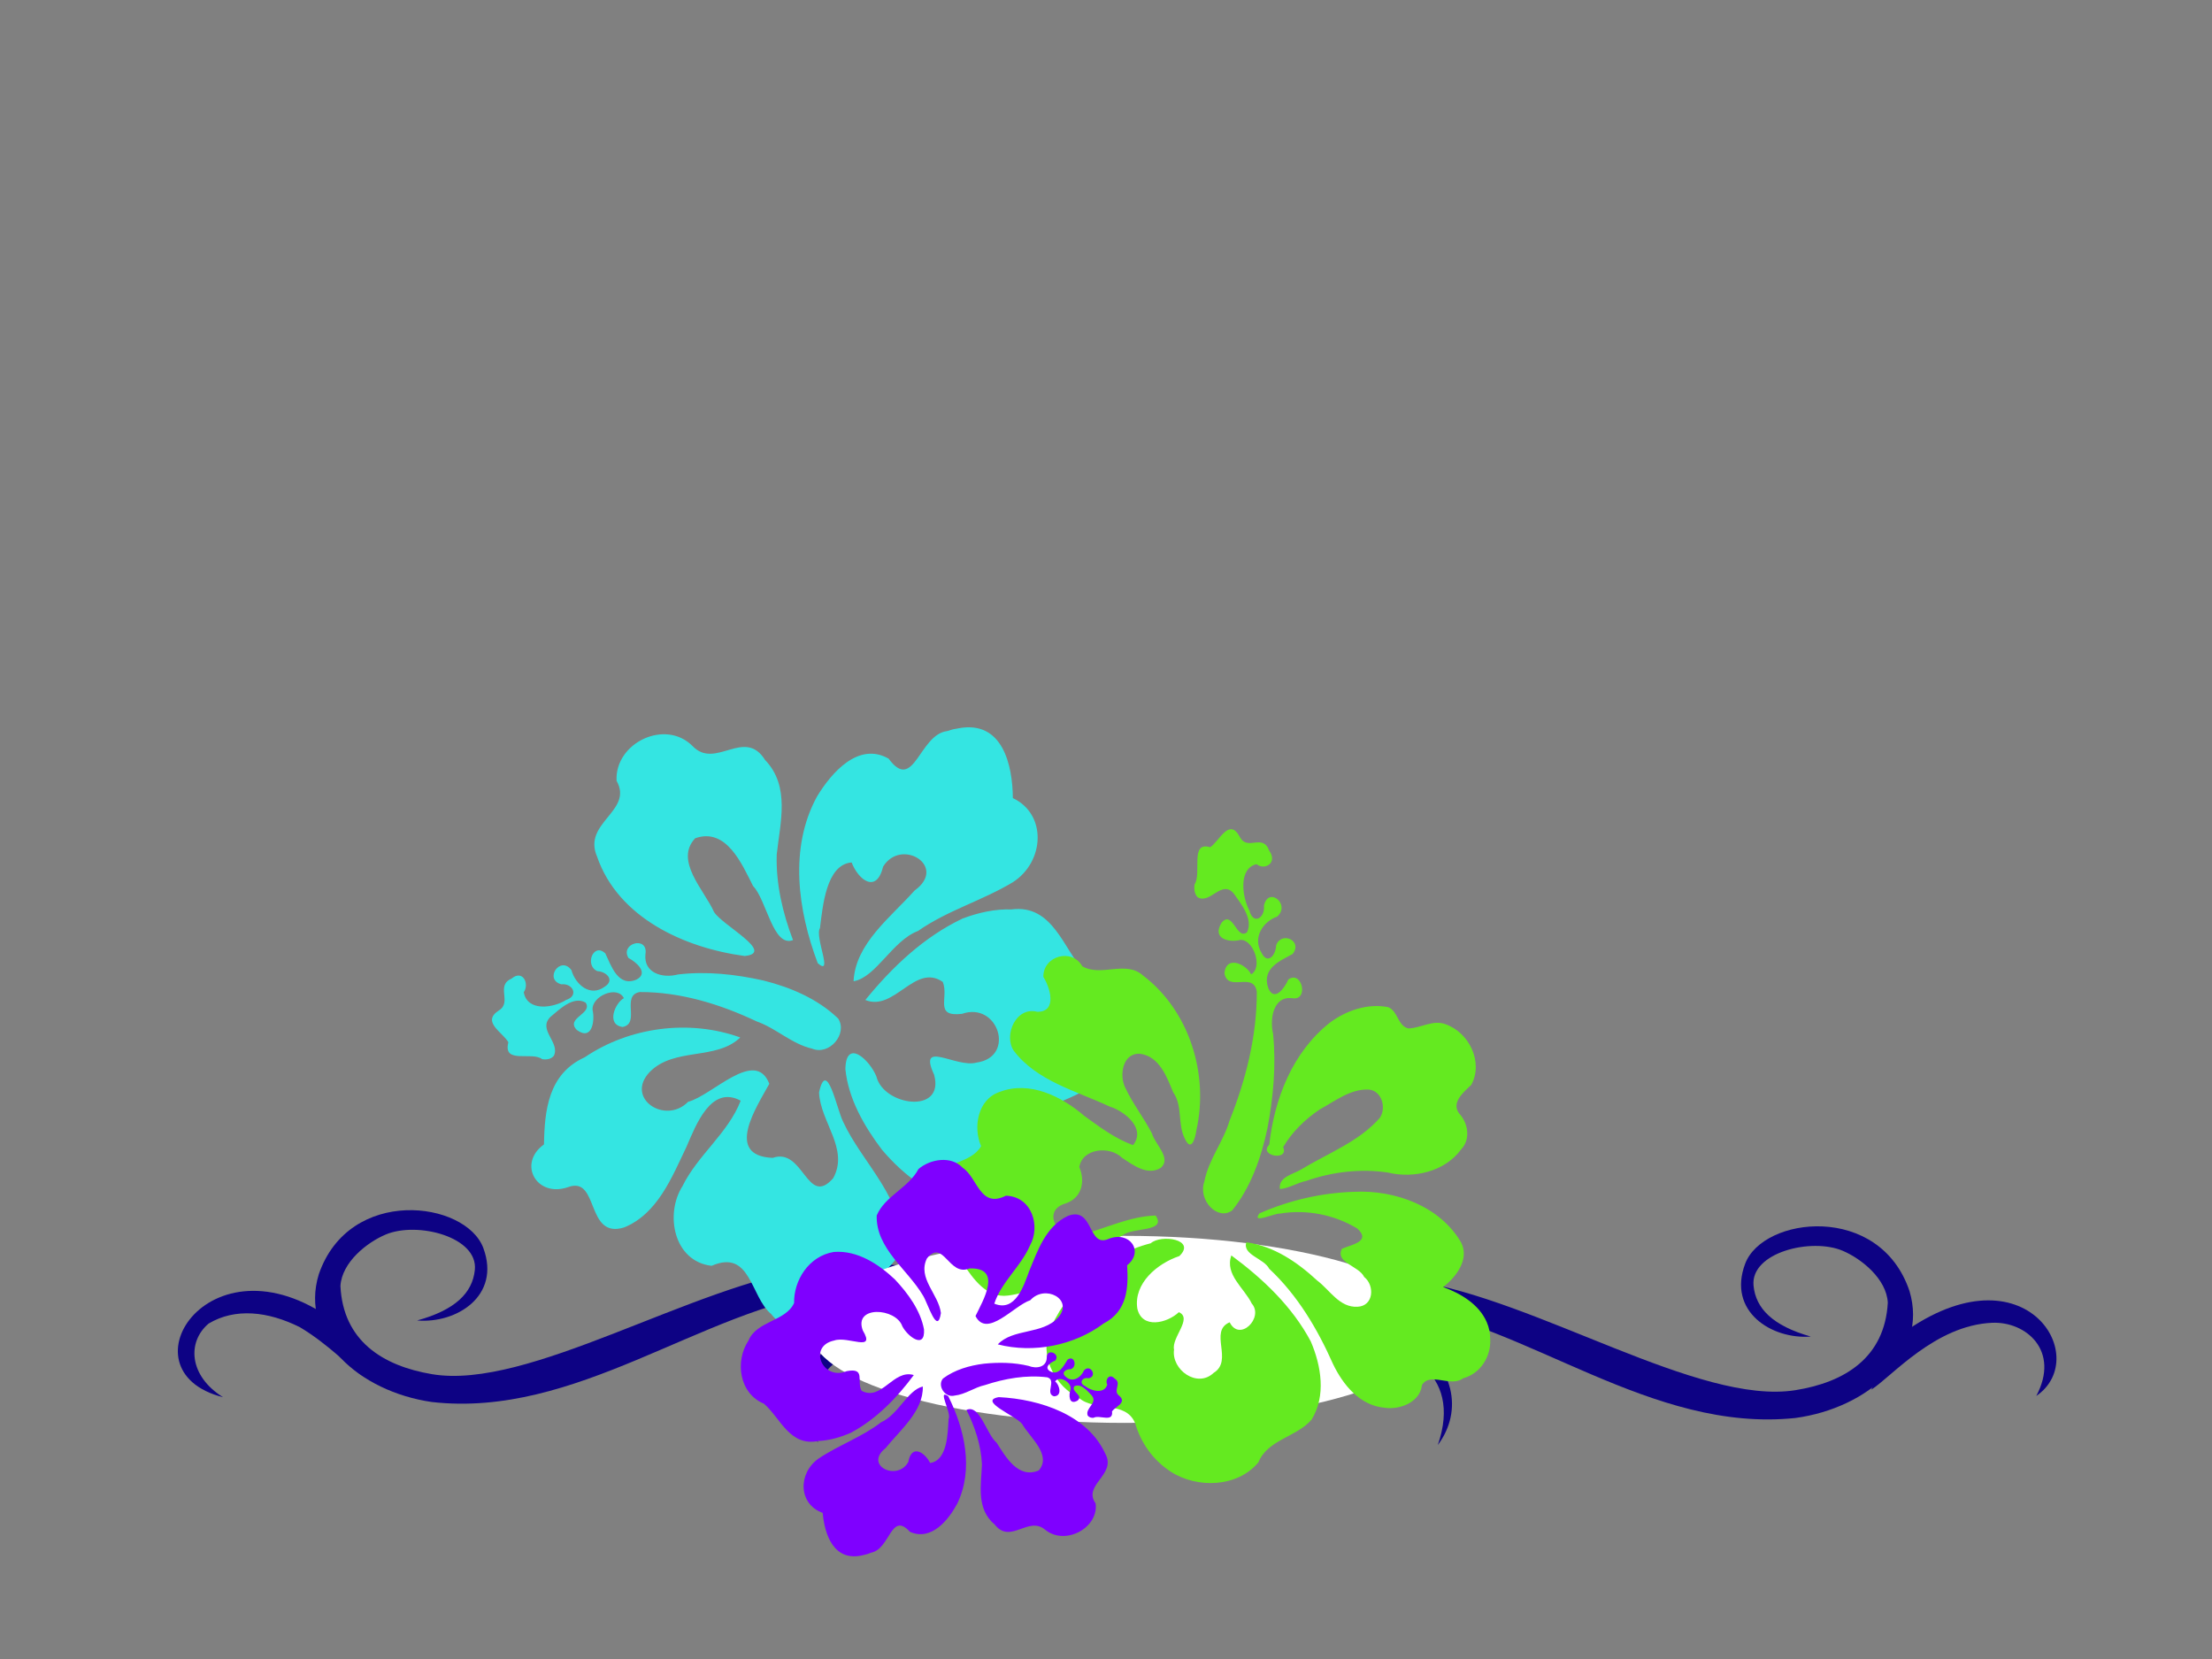 <?xml version="1.0"?><svg width="640" height="480" xmlns="http://www.w3.org/2000/svg" xmlns:xlink="http://www.w3.org/1999/xlink">
 <rect width="100%" height="100%" fill="#808080" stroke="none"/>
 <title>hibiscus swirl border</title>
 <defs>
  <symbol id="svg_35">
   <g id="svg_3">
    <title>Layer 1</title>
    <g id="svg_25">
     <path d="m28.484,52.895c3.7,-1.051 5.343,-2.74 5.567,-4.986c0.323,-3.269 -5.594,-4.768 -8.634,-3.459c-1.83,0.788 -4.241,2.749 -4.374,5.082c0.278,5.368 4.083,7.839 8.911,8.64c9.367,1.554 25.028,-8.827 36.995,-10.604c12.308,-1.828 17.284,2.684 20.091,6.081c-5.848,-3.721 -12.794,-4.579 -18.383,-3.748c-12.823,1.906 -24.737,12.547 -38.704,11.008c-7.095,-1.007 -12.864,-6.288 -11.009,-12.52c2.915,-8.711 14.22,-7.293 15.927,-2.63c1.719,4.698 -2.58,7.444 -6.387,7.136z" id="svg_33" stroke-width="1px" fill-rule="evenodd" fill="#0d0284"/>
     <path id="svg_32" d="m94.417,45.67c-1.541,-0.158 -3.131,0.552 -3.996,2.677c-0.167,-1.526 -1.619,-2.325 -3.11,-2.356c-4.786,0.91 -3.423,5.321 -1.12,7.597c2.005,1.981 4.399,3.865 5.454,5.467c1.302,-2.226 1.75,-2.124 3.16,-3.645c-2.682,-3.071 -0.226,-6.098 3.583,-5.343c0.453,-2.068 -1.698,-4.163 -3.971,-4.397z" stroke-width="1px" fill-rule="evenodd" fill="#0d0284"/>
     <path id="svg_31" d="m90.826,56.462c-20.564,-9.564 -28.46,1.477 -23.472,8.278c-2.444,-7.242 3.42,-10.102 8.932,-9.946c9.28,0.263 17.169,5.325 20.497,6.624l-5.957,-4.956z" stroke-width="1px" fill-rule="evenodd" fill="#0d0284"/>
     <path d="m93.589,54.193c1.43,2.189 4.675,4.606 5.591,7.528c2.128,-3.021 5.652,-4.483 7.23,-6.852c1.879,-2.697 -3.957,-6.347 -5.963,-2.171c0.762,-5.246 -9.291,-2.76 -6.857,1.495z" id="svg_30" stroke-width="1px" fill-rule="evenodd" fill="#0d0284"/>
     <path id="svg_29" d="m102.909,56.333c20.564,-9.565 29.442,1.606 24.455,8.407c2.444,-7.242 -3.42,-10.102 -8.933,-9.946c-9.28,0.263 -16.327,4.163 -19.655,6.495l4.132,-4.956z" stroke-width="1px" fill-rule="evenodd" fill="#0d0284"/>
     <path id="svg_28" d="m20.892,53.315c-12.218,-9.564 -21.371,4.648 -11.172,7.202c-3.304,-2.068 -3.532,-5.418 -1.423,-7.237c2.548,-1.56 5.723,-1.242 8.837,0.323c2.779,1.665 4.902,3.978 6.148,4.797l-2.39,-5.086l-0,0z" stroke-width="1px" fill-rule="evenodd" fill="#0d0284"/>
     <path d="m163.44,53.928c-3.7,-1.051 -5.343,-2.74 -5.567,-4.986c-0.323,-3.269 5.594,-4.768 8.634,-3.459c1.83,0.788 4.241,2.749 4.374,5.082c-0.278,5.368 -4.083,7.839 -8.911,8.64c-9.367,1.554 -25.028,-8.827 -36.995,-10.604c-12.308,-1.828 -17.284,2.684 -20.091,6.081c5.848,-3.721 12.794,-4.579 18.383,-3.748c12.823,1.906 24.737,12.547 38.704,11.008c7.095,-1.007 12.864,-6.288 11.009,-12.52c-2.915,-8.711 -14.22,-7.293 -15.927,-2.63c-1.719,4.698 2.58,7.444 6.387,7.136z" id="svg_27" stroke-width="1px" fill-rule="evenodd" fill="#0d0284"/>
     <path id="svg_26" d="m171.707,54.038c12.218,-9.564 19.135,1.77 13.587,5.64c2.314,-4.458 -1.027,-7.335 -4.302,-7.178c-5.513,0.263 -9.698,5.325 -11.675,6.624l2.39,-5.086z" stroke-width="1px" fill-rule="evenodd" fill="#0d0284"/>
    </g>
   </g>
  </symbol>
 </defs>
 <g>
  <title>Layer 1</title>
  <g id="svg_4">
   <use fill="#8700ff" x="-68.457" y="-53.783" transform="matrix(2.988 0.012 -0.012 2.942 240.119 385.147)" xlink:href="#svg_35" id="svg_36"/>
   <path fill="#34e5e2" id="path7490" d="m156.847,306.439c-2.98,-2.306 -11.424,1.582 -9.758,-4.881c-1.711,-2.955 -7.884,-5.914 -2.723,-9.222c3.869,-2.424 -1.045,-7.152 3.622,-9.181c3.2,-2.724 5.275,1.374 3.552,3.941c1.04,5.66 8.509,4.587 12.246,2.219c3.768,-1.184 1.957,-4.898 -1.374,-4.523c-5.13,-1.407 -0.287,-8.424 2.912,-4.118c1.17,4.16 5.428,7.933 9.674,4.78c2.963,-1.882 0.458,-4.345 -2.146,-4.473c-3.797,-1.596 -1.206,-8.426 2.283,-5.136c1.717,3.568 3.678,9.865 9.053,7.565c3.661,-1.95 -0.229,-5.144 -2.34,-6.22c-2.58,-4.279 5.733,-6.541 4.905,-1.146c-0.606,5.474 4.893,7.1 9.406,5.898c8.25,-0.979 16.656,-0.064 24.724,1.751c7.92,1.973 15.782,5.356 21.632,11.007c2.831,4.412 -2.542,10.771 -7.561,8.707c-5.931,-1.381 -10.35,-5.889 -16.025,-7.881c-10.522,-4.979 -22.025,-8.535 -33.825,-8.498c-5.525,0.973 0.29,9.11 -4.971,10.109c-4.918,-0.708 -2.068,-7.067 0.375,-8.332c-1.898,-3.86 -9.437,-0.564 -9.053,3.435c0.705,3.096 -0.137,8.999 -4.559,5.764c-3.424,-3.508 4.738,-4.669 2.535,-7.925c-3.553,-2.038 -7.568,1.983 -10.165,4.134c-3.795,3.741 2.883,7.362 0.978,11.265c-0.808,0.991 -2.186,1.193 -3.397,0.964z"/>
   <path fill="#34e5e2" d="m223.119,380.193c-6.038,-5.025 -5.865,-18.899 -17.227,-13.954c-10.97,-1.254 -13.594,-14.949 -8.414,-23.073c4.431,-9.009 13.157,-15.251 16.828,-24.701c-8.638,-4.676 -13.014,7.222 -15.674,13.313c-4.199,8.778 -8.366,19.417 -18.059,23.36c-11.197,3.473 -7.138,-15.018 -16.202,-11.668c-9.144,3.164 -14.708,-6.816 -6.98,-12.36c0.16,-9.892 1.273,-20.44 11.769,-25.196c12.966,-8.779 30.237,-11.077 45.017,-5.742c-6.947,6.722 -19.103,2.758 -26.186,9.978c-7.266,7.618 4.51,15.38 11.101,8.634c7.064,-1.843 19.412,-15.666 23.494,-5.214c-3.546,6.52 -13.167,20.84 0.986,21.441c8.942,-3.159 9.934,14.507 17.495,5.878c4.684,-8.51 -3.745,-16.235 -4.089,-24.823c2.23,-10.143 5.138,4.874 6.945,8.452c5.649,12.268 18.222,22.564 16.759,37.242c-4.01,8.396 -14.294,11.288 -19.015,19.321c-5.266,4.115 -14.144,4.931 -18.545,-0.889l0,0zm-7.642,-103.59c-17.483,-2.338 -36.668,-11.087 -42.738,-28.788c-4.261,-9.829 10.602,-13.118 5.655,-21.898c-0.572,-10.951 14.091,-18.058 22.013,-10.033c6.618,6.9 14.994,-5.529 20.96,4.007c7.341,7.649 4.347,18.132 3.365,27.332c-0.262,8.476 1.702,16.88 4.707,24.771c-5.784,2.24 -7.66,-11.712 -11.554,-15.636c-3.221,-6.356 -7.72,-17.024 -16.754,-13.822c-6.071,6.481 2.624,14.974 5.454,21.313c2.323,3.831 17.888,11.807 8.891,12.754l0,0l-0,0zm63.062,-10.86c-11.236,5.327 -20.418,14.065 -28.172,23.584c8.423,3.461 14.373,-10.788 22.407,-5.231c1.852,4.517 -2.649,10.207 5.558,9.239c10.505,-3.656 15.604,12.488 4.265,14.09c-5.922,1.694 -17.146,-6.878 -12.331,3.517c3.171,11.559 -14.608,9.06 -16.692,0.531c-1.886,-4.744 -8.813,-11.269 -8.978,-2.149c0.839,8.559 5.46,16.569 10.609,23.366c6.161,7.2 14.667,14.312 24.656,14.265c10.696,-0.997 17.778,-11.452 18.301,-21.468c4.233,-7.963 16.237,-6.627 20.359,-15.204c6.305,-8.6 5.749,-23.198 -4.437,-28.681c-6.431,-6.924 -9.348,-20.049 -21.457,-18.475c-4.82,-0.157 -9.601,0.938 -14.089,2.617l-0,0zm-4.506,-54.217c-8.105,0.98 -9.575,17.991 -16.924,7.976c-8.778,-5.024 -16.661,4.225 -20.736,10.984c-8.133,14.875 -5.504,33.018 0.226,48.201c4.659,4.063 -0.974,-7.665 0.642,-10.167c0.796,-6.159 1.759,-18.393 9.16,-18.987c1.979,5.118 7.209,9.116 9.114,1.201c5.224,-8.463 18.828,-0.097 9.095,6.929c-6.859,7.712 -17.146,15.347 -17.641,26.246c6.52,-1.12 11.191,-11.746 18.659,-14.559c8.468,-5.941 18.632,-8.793 27.401,-14.087c9.199,-5.865 9.973,-19.654 0.023,-24.351c-0.073,-9.464 -2.907,-22.586 -15.69,-20.199l-1.693,0.317l-1.637,0.497l0,0l-0,0z" id="path7488"/>
   <path fill="#64ea20" d="m345.633,255.876c2.137,-3.28 -1.466,-12.578 4.525,-10.744c2.74,-1.884 5.483,-8.68 8.55,-2.998c2.247,4.26 6.63,-1.151 8.511,3.988c2.526,3.523 -1.273,5.808 -3.653,3.911c-5.247,1.145 -4.252,9.369 -2.057,13.482c1.097,4.148 4.54,2.155 4.193,-1.513c1.304,-5.648 7.81,-0.316 3.818,3.206c-3.857,1.288 -7.354,5.976 -4.431,10.651c1.745,3.262 4.028,0.504 4.147,-2.363c1.48,-4.18 7.811,-1.327 4.762,2.513c-3.308,1.891 -9.146,4.049 -7.014,9.968c1.808,4.03 4.769,-0.252 5.767,-2.576c3.967,-2.84 6.064,6.313 1.063,5.401c-5.075,-0.668 -6.583,5.387 -5.468,10.356c0.908,9.084 0.059,18.338 -1.623,27.221c-1.829,8.72 -4.965,17.375 -10.205,23.817c-4.09,3.117 -9.986,-2.799 -8.072,-8.325c1.28,-6.53 5.46,-11.396 7.306,-17.644c4.616,-11.585 7.912,-24.25 7.879,-37.242c-0.902,-6.083 -8.446,0.319 -9.372,-5.473c0.656,-5.414 6.551,-2.277 7.724,0.413c3.578,-2.09 0.523,-10.39 -3.185,-9.968c-2.87,0.776 -8.343,-0.151 -5.343,-5.019c3.252,-3.77 4.329,5.217 7.347,2.791c1.889,-3.912 -1.838,-8.333 -3.832,-11.192c-3.468,-4.178 -6.825,3.174 -10.443,1.077c-0.918,-0.889 -1.106,-2.406 -0.894,-3.741z" id="path6658"/>
   <ellipse ry="27.061" rx="91" id="svg_37" cy="384.63" cx="325.349" stroke-linecap="null" stroke-linejoin="null" stroke-dasharray="null" stroke-width="null" stroke="null" fill="#ffffff"/>
   <path fill="#64ea20" id="path6656" d="m269.99,341.092c3.09,-5.106 10.86,-4.291 13.876,-9.47c-2.386,-5.464 -1.006,-13.582 5.405,-15.711c8.684,-3.325 17.955,1.366 24.42,6.926c4.441,3.207 8.894,6.58 14.127,8.483c3.831,-4.734 -2.325,-9.795 -6.747,-11.153c-9.674,-4.556 -21.128,-7.354 -27.796,-16.207c-2.952,-4.534 0.728,-12.844 6.862,-11.211c5.933,0.023 3.589,-7.277 1.729,-10.092c-0.056,-6.127 8.266,-8.409 11.265,-3.095c5.423,3.194 12.547,-1.81 17.543,2.651c13.512,10.258 19.089,28.629 15.501,44.681c-0.371,2.657 -1.542,6.636 -3.446,2.388c-2.043,-4.186 -0.506,-9.311 -3.294,-13.255c-1.833,-4.441 -4,-10.432 -9.618,-11.14c-5.027,-0.29 -6.034,6.254 -4.256,9.792c2.153,4.644 5.419,8.729 7.75,13.307c0.902,3.121 5.722,7.117 2.559,9.886c-3.838,2.437 -8.046,-0.802 -11.214,-2.87c-3.523,-3.526 -11.508,-2.815 -12.374,2.679c1.812,4.326 0.7,9.248 -4.53,10.697c-6.707,2.485 -0.776,11.069 4.917,8.953c7.184,-1.891 14.099,-5.406 21.68,-5.648c3.396,4.93 -6.934,3.346 -9.513,5.742c-11.368,5.23 -20.185,15.757 -33.185,17.416c-6.176,0.836 -10.116,-4.881 -13.023,-9.271c-3.515,-4.269 -10.036,-6.242 -11.431,-12.044c-1.66,-4.151 -1.067,-9.602 2.792,-12.434l0,0zm97.251,-9.907c1.46,-13.152 6.65,-26.684 17.459,-35.241c4.745,-3.556 10.969,-5.731 16.968,-4.535c2.84,1.188 2.689,5.342 5.79,6.149c3.582,-0.058 7.042,-2.562 10.686,-1.252c6.967,2.38 11.137,11.115 7.513,17.611c-2.147,2.027 -5.948,5.149 -3.409,8.319c2.552,2.767 3.285,7.449 0.498,10.32c-4.649,6.393 -13.64,8.524 -21.197,6.698c-7.916,-1.186 -16.065,-0.211 -23.587,2.408c-2.502,0.49 -5.69,2.43 -7.662,2.312c-0.432,-3.438 3.77,-4.205 6.114,-5.582c7.75,-4.722 16.751,-8.018 22.807,-14.963c1.963,-2.823 0.628,-7.89 -3.252,-8.195c-5.349,-0.185 -9.681,3.352 -14.11,5.744c-4.256,2.867 -8.023,6.521 -10.598,10.917c1.813,4.168 -7.305,2.535 -4.019,-0.71l0,0zm12.02,56.955c-5.329,-10.055 -13.821,-18.135 -22.995,-24.908c-1.964,5.547 3.741,9.436 5.907,13.923c3.581,4.058 -3.495,11.24 -6.393,5.424c-6.145,2.596 1.185,11.064 -4.626,14.629c-4.792,4.559 -12.293,-0.951 -11.47,-6.724c-0.779,-3.489 5.48,-9.045 1.396,-10.828c-3.38,3.195 -10.697,4.969 -12.024,-1.078c-1.088,-7.243 5.733,-13.012 12.169,-15.159c5.024,-4.825 -5.274,-6.372 -8.271,-3.708c-13.491,3.464 -24.883,13.748 -29.728,26.434c-1.882,7.131 2.245,14.994 8.89,18.267c4.65,4.132 13.583,0.712 16.315,7.368c1.683,5.732 5.176,10.679 10.284,14.009c7.657,4.955 19.373,4.58 25.384,-2.704c2.675,-6.579 11.093,-7.321 15.377,-12.339c4.253,-6.857 2.792,-15.595 -0.217,-22.607l0,0zm50.884,-5.645c-2.24,-5.113 -7.435,-8.221 -12.571,-10.122c3.791,-2.941 7.687,-8.124 5.136,-12.943c-6.086,-10.428 -19.051,-15.201 -30.935,-14.603c-9.413,0.286 -18.798,2.466 -27.365,6.238c-2.498,3.243 4.385,-0.102 5.952,0.059c7.652,-1.279 15.789,0.34 22.334,4.322c4.196,3.779 -1.801,4.696 -4.433,5.858c-2.053,4.042 4.904,4.923 6.431,8.149c3.117,2.471 2.782,8.434 -1.929,8.631c-5.217,0.293 -8.007,-4.853 -11.653,-7.581c-5.698,-5.28 -12.541,-9.983 -20.51,-11.074c-1.199,3.64 5.137,4.674 6.62,7.658c8.223,7.69 13.976,17.456 18.463,27.567c2.851,5.935 7.688,11.996 14.9,12.65c4.522,0.663 10.288,-1.639 10.821,-6.54c2.38,-3.963 8.288,0.772 11.936,-1.992c5.021,-1.359 8.049,-6.276 7.828,-11.187c0.009,-1.74 -0.316,-3.489 -1.024,-5.09l0,0.001z"/>
   <path id="svg_1" fill="#7f00ff" d="m278.516,337.853c4.398,2.926 4.979,11.878 12.53,8.1c7.594,0.238 10.085,8.93 6.939,14.436c-2.587,6.038 -8.263,10.515 -10.307,16.797c6.165,2.566 8.57,-5.331 10.089,-9.396c2.44,-5.877 4.764,-12.952 11.22,-15.997c7.511,-2.821 5.657,9.31 11.711,6.679c6.118,-2.515 10.441,3.629 5.414,7.605c0.389,6.385 0.156,13.242 -6.809,16.854c-8.459,6.333 -20.199,8.712 -30.614,6.041c4.43,-4.694 12.975,-2.77 17.474,-7.793c4.604,-5.288 -3.871,-9.68 -8.056,-4.989c-4.757,1.555 -12.537,11.108 -15.865,4.582c2.106,-4.387 7.989,-14.118 -1.758,-13.771c-5.979,2.501 -7.551,-8.836 -12.307,-2.88c-2.786,5.729 3.389,10.271 4.058,15.789c-1.02,6.654 -3.773,-2.875 -5.193,-5.087c-4.496,-7.615 -13.646,-13.598 -13.382,-23.137c2.329,-5.621 9.244,-8.019 12.08,-13.443c3.407,-2.926 9.461,-3.914 12.776,-0.391l-0,0zm10.467,66.38c12.12,0.599 25.731,5.242 30.79,16.337c3.421,6.115 -6.617,9.007 -2.779,14.41c0.945,7.03 -8.763,12.373 -14.606,7.612c-4.891,-4.104 -10.015,4.344 -14.591,-1.494c-5.425,-4.549 -3.898,-11.462 -3.688,-17.444c-0.247,-5.478 -2.019,-10.793 -4.48,-15.724c3.858,-1.745 5.849,7.152 8.72,9.479c2.532,3.93 6.158,10.573 12.198,8.039c3.841,-4.493 -2.556,-9.517 -4.818,-13.456c-1.788,-2.349 -12.875,-6.681 -6.747,-7.76l0,0l0,0zm-42.744,10.278c7.445,-4.018 13.308,-10.128 18.151,-16.667c-5.956,-1.793 -9.324,7.701 -15.118,4.537c-1.499,-2.816 1.304,-6.717 -4.281,-5.667c-7.027,2.903 -11.341,-7.239 -3.638,-8.861c3.98,-1.4 12.117,3.542 8.288,-2.908c-2.759,-7.286 9.572,-6.6 11.432,-1.21c1.534,2.96 6.618,6.806 6.272,0.919c-1.007,-5.474 -4.583,-10.397 -8.46,-14.511c-4.592,-4.321 -10.79,-8.464 -17.645,-7.914c-7.292,1.198 -11.628,8.307 -11.481,14.79c-2.504,5.353 -10.812,5.116 -13.21,10.859c-3.895,5.871 -2.778,15.253 4.491,18.258c4.764,4.129 7.428,12.438 15.661,10.795c3.317,-0.149 6.544,-1.103 9.54,-2.419l0,-0zm5.825,34.716c5.515,-1.053 5.667,-12.095 11.216,-6.021c6.279,2.782 11.225,-3.589 13.682,-8.158c4.834,-10.012 2.115,-21.57 -2.584,-31.06c-3.403,-2.377 1.055,4.89 0.072,6.587c-0.236,4.012 -0.281,11.948 -5.332,12.716c-1.616,-3.197 -5.408,-5.502 -6.317,-0.3c-3.16,5.727 -12.92,1.041 -6.593,-3.994c4.32,-5.328 10.997,-10.784 10.788,-17.836c-4.42,1.061 -7.091,8.153 -12.076,10.355c-5.514,4.27 -12.348,6.636 -18.1,10.505c-6.02,4.259 -5.856,13.188 1.212,15.699c0.527,6.097 3.134,14.408 11.789,12.206l1.146,-0.292l1.098,-0.405l0,0l0,0z"/>
   <path id="svg_2" fill="#7f00ff" d="m316.384,410.222c1.689,-0.996 5.807,1.525 5.359,-1.893c1.074,-1.408 4.456,-2.54 1.998,-4.559c-1.846,-1.485 0.998,-3.602 -1.286,-4.935c-1.48,-1.597 -2.816,0.375 -2.089,1.799c-0.9,2.837 -4.694,1.821 -6.475,0.373c-1.873,-0.843 -0.699,-2.634 1,-2.234c2.743,-0.401 0.687,-4.302 -1.243,-2.294c-0.871,2.06 -3.315,3.729 -5.309,1.847c-1.412,-1.15 0.041,-2.257 1.396,-2.16c2.066,-0.581 1.163,-4.246 -0.852,-2.777c-1.116,1.722 -2.533,4.829 -5.166,3.314c-1.768,-1.229 0.448,-2.623 1.608,-3.044c1.608,-2.033 -2.547,-3.712 -2.463,-0.894c-0.037,2.845 -2.985,3.335 -5.242,2.437c-4.204,-1.018 -8.61,-1.073 -12.898,-0.647c-4.222,0.517 -8.504,1.76 -11.892,4.293c-1.746,2.086 0.626,5.683 3.353,4.937c3.156,-0.337 5.73,-2.373 8.792,-3.04c5.76,-1.896 11.937,-3 18.037,-2.244c2.795,0.844 -0.733,4.654 1.924,5.495c2.588,-0.056 1.522,-3.495 0.339,-4.296c1.229,-1.861 4.916,0.3 4.462,2.327c-0.563,1.544 -0.505,4.624 1.989,3.241c1.995,-1.585 -2.152,-2.691 -0.804,-4.223c1.968,-0.823 3.787,1.49 4.993,2.755c1.723,2.155 -1.962,3.595 -1.227,5.716c0.354,0.559 1.054,0.748 1.695,0.706z"/>
  </g>
 </g>
</svg>